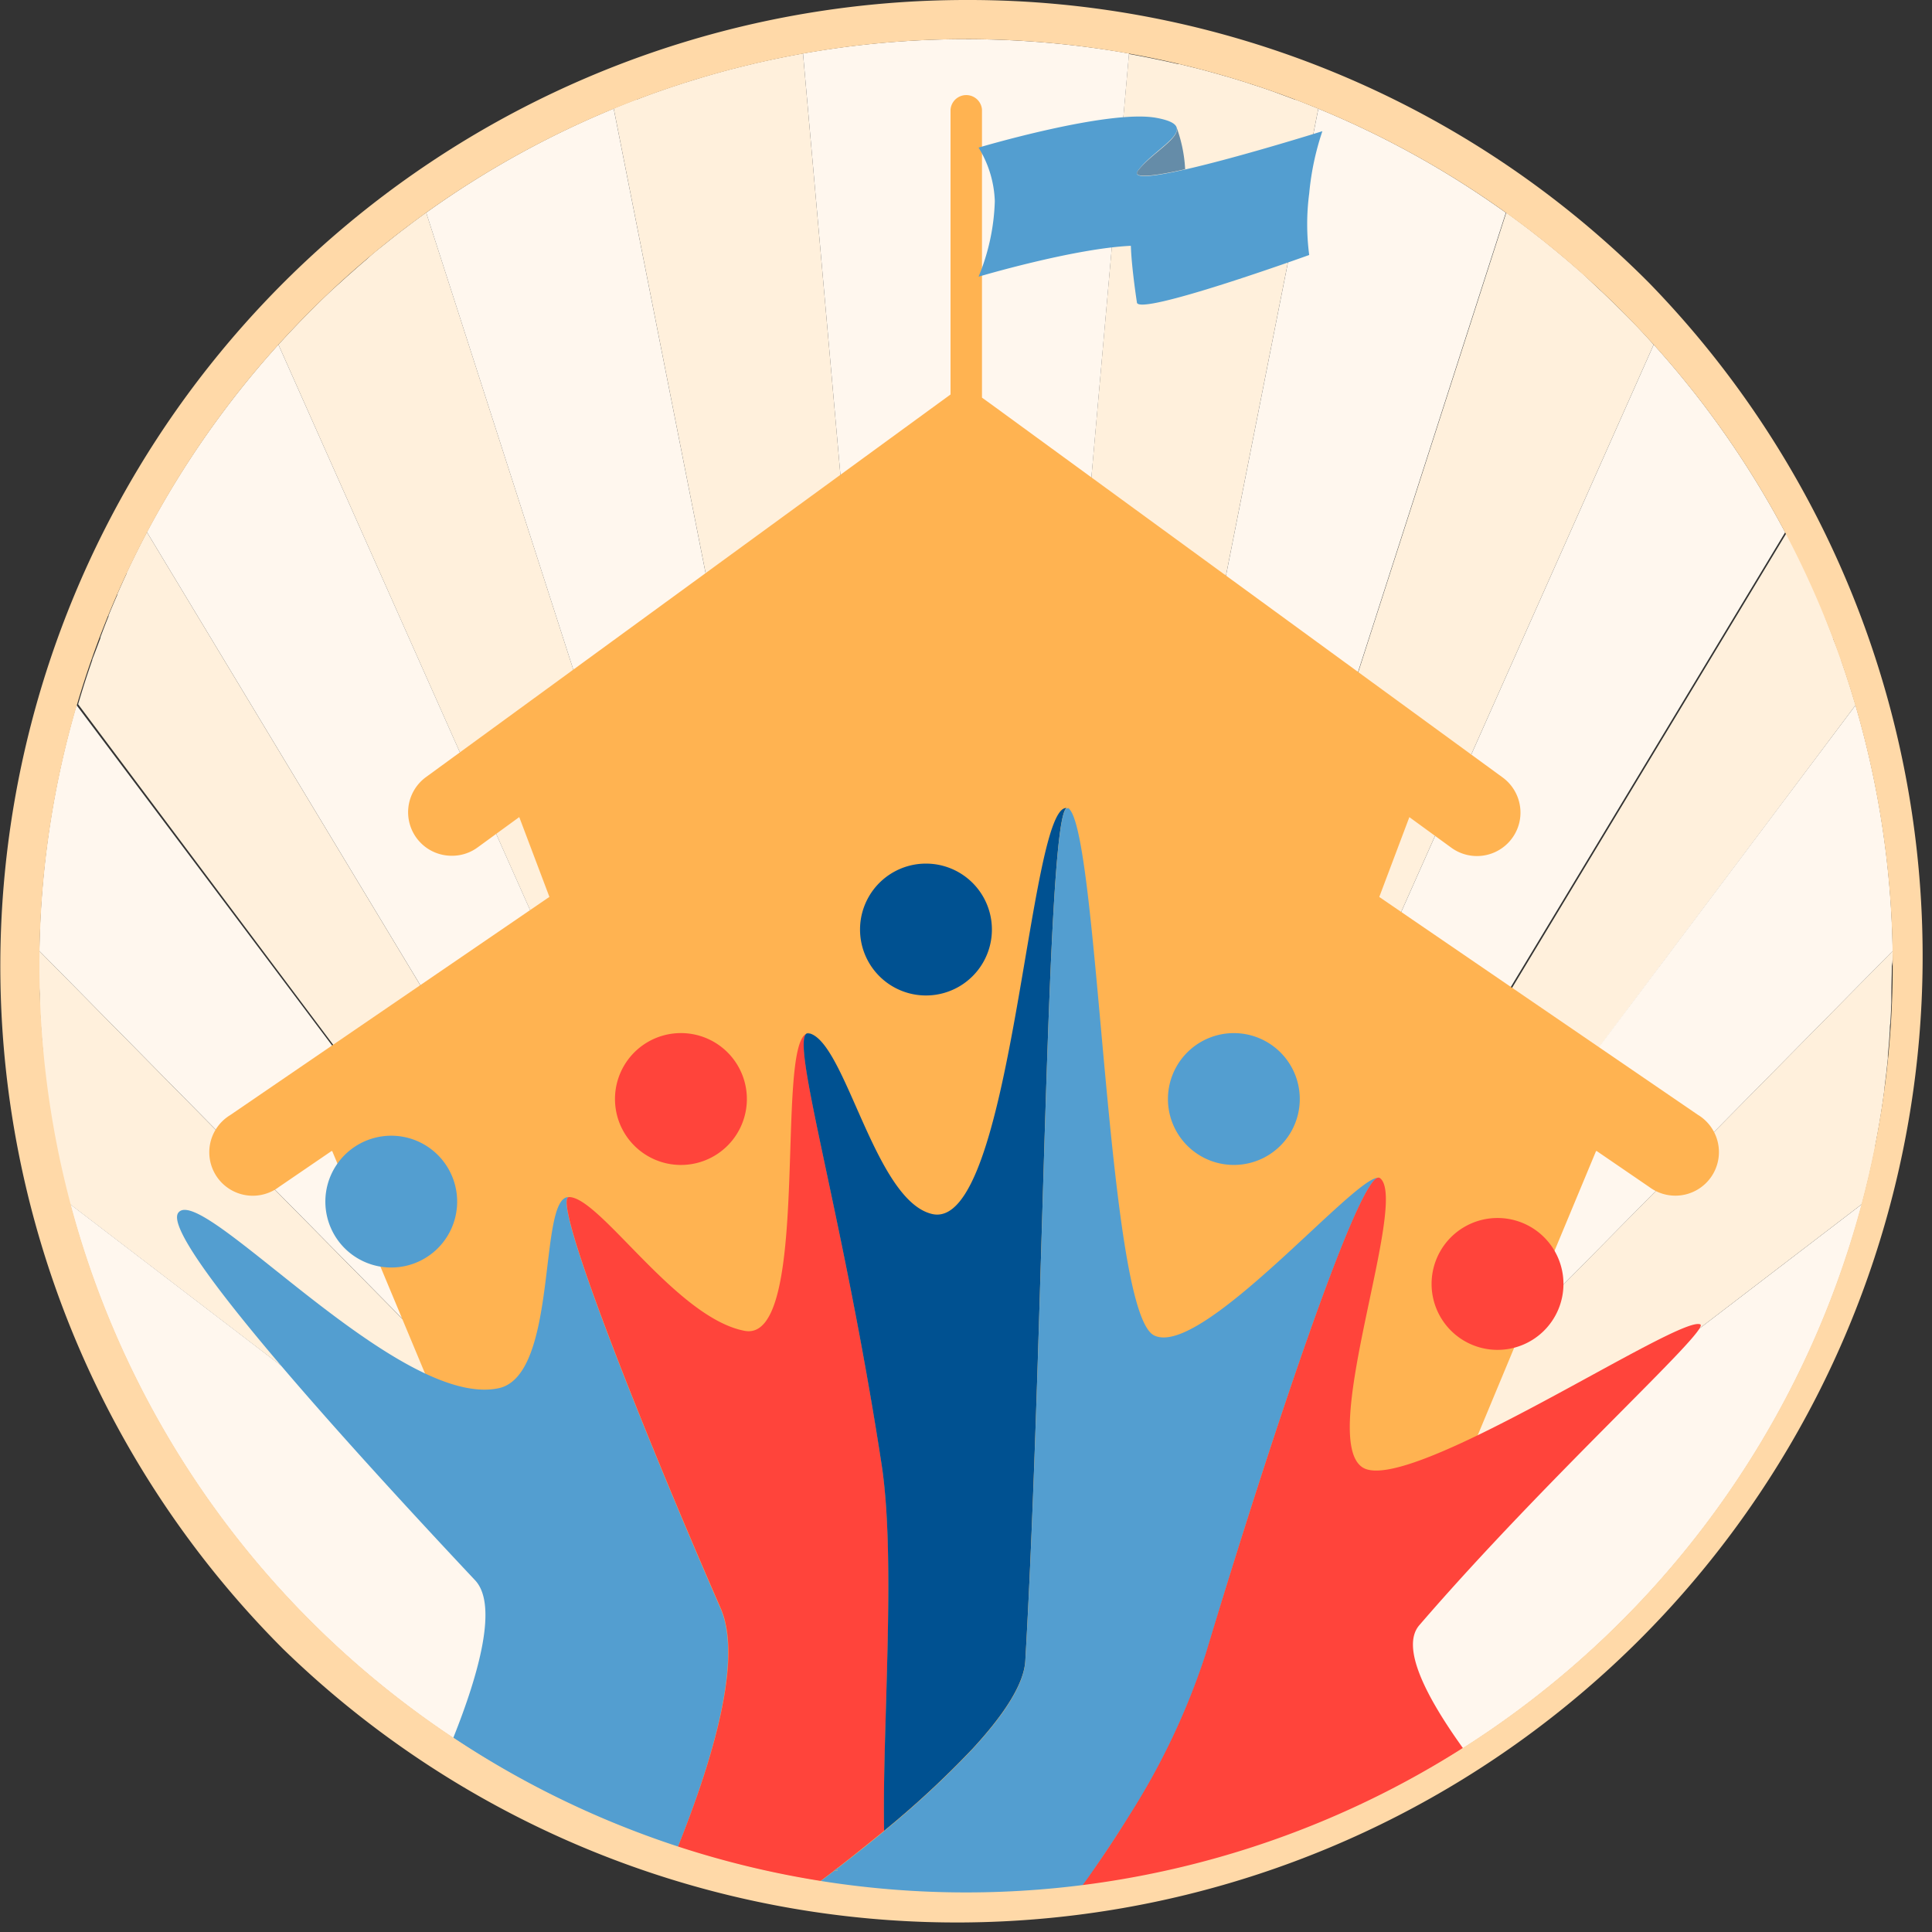 <svg width="110" height="110" viewBox="0 0 110 110" fill="none" xmlns="http://www.w3.org/2000/svg"><rect x="0" y="0" width="110" height="110" fill="#333333" stroke="none"/><g clip-path="url(#a)"><path d="M107.761 54.146l-52.758 53.447 51.008-39.036c.287-1.073.539-2.153.755-3.24v-.069c.097-.5.189-1 .273-1.504 0-.074.023-.148.037-.222.078-.504.157-1.013.222-1.527v-.074c.069-.55.134-1.097.19-1.652v-.18c.046-.463.083-.926.111-1.39 0-.152 0-.3.032-.462.023-.393.042-.782.056-1.175v-.463c0-.528.027-1.06.027-1.592.061-.292.051-.574.047-.86z" fill="#FFF0DC"/><path d="M105.258 38.874a50.154 50.154 0 0 0-.417-1.245v-.032a19.797 19.797 0 0 0-.463-1.222v-.042a97.64 97.64 0 0 0-.462-1.194v-.046a59.004 59.004 0 0 0-.496-1.18v-.037a50.412 50.412 0 0 0-.532-1.175v-.033a54.766 54.766 0 0 0-1.166-2.328l-46.635 77.286 50.564-67.48c-.134-.43-.259-.855-.393-1.272zM73.787 5.678h-.041c-.412-.157-.824-.305-1.24-.462l-.084-.028c-.402-.144-.81-.278-1.217-.407l-.116-.042c-.398-.125-.796-.25-1.194-.366l-.148-.041a50.684 50.684 0 0 0-1.198-.334l-.148-.041-1.264-.315h-.083a59.051 59.051 0 0 0-2.777-.57l-9.274 104.521L75.06 6.183c-.421-.167-.847-.343-1.273-.505zM94.15 19.618a40.098 40.098 0 0 0-1.944-2.037l-.023-.023c-.314-.314-.634-.62-.953-.925l-.153-.14-.833-.786-.194-.176c-.282-.245-.565-.495-.847-.736l-.204-.17a42.423 42.423 0 0 0-.879-.723l-.18-.148-.954-.745-.125-.093a61.736 61.736 0 0 0-1.101-.814l-30.757 95.492 39.152-87.976h-.005zM2.231 55.002v.028c0 .523 0 1.041.028 1.56v.462c0 .385.037.773.06 1.157l.028.463c.034.454.071.907.111 1.36v.2c.056.55.116 1.097.19 1.643a.568.568 0 0 1 0 .088c.07.509.143 1.013.227 1.513 0 .079 0 .157.037.231.083.5.171 1 .268 1.49a.536.536 0 0 0 0 .084c.218 1.097.463 2.184.75 3.24l51.013 39.035L2.24 54.146c-.005.287-.01.57-.01.856zM8.363 30.299a53.39 53.39 0 0 0-1.157 2.323v.037c-.18.384-.356.777-.527 1.166v.042c-.173.392-.34.785-.5 1.18v.046c-.162.393-.315.796-.463 1.194v.046c-.152.403-.3.806-.463 1.213v.037c-.143.412-.282.824-.416 1.24a57.93 57.93 0 0 0-.389 1.273l50.555 67.497-46.64-77.299v.005zM42.952 3.614l-.088.024c-.42.097-.842.203-1.258.31l-.153.041c-.398.107-.8.218-1.194.333l-.148.042-1.194.366-.12.041c-.408.13-.81.264-1.213.408l-.083.027c-.417.148-.833.297-1.245.463h-.042a42.69 42.69 0 0 0-1.273.505l20.062 101.41L45.72 3.045c-.929.167-1.851.357-2.768.57z" fill="#FFF0DC"/><path d="M23.168 12.916l-.13.098c-.319.24-.633.49-.948.74l-.185.148c-.292.236-.588.463-.875.722l-.204.185c-.286.24-.564.486-.846.736l-.2.176-.85.768-.154.144c-.324.305-.638.61-.953.925l-.028.028a54.923 54.923 0 0 0-1.943 2.036l39.151 87.976-30.738-95.496c-.37.268-.736.537-1.097.814z" fill="#FFF0DC"/><path d="M24.265 12.107l30.738 95.487L34.941 6.183a52.761 52.761 0 0 0-10.676 5.924z" fill="#FFF7EE"/><path d="M8.363 30.294l46.64 77.286-39.152-87.962a53.028 53.028 0 0 0-7.488 10.676zM75.061 6.187L55.004 107.593l30.734-95.482A52.645 52.645 0 0 0 75.06 6.187zM94.156 19.618l-39.152 87.975 46.635-77.285a53.007 53.007 0 0 0-7.483-10.69z" fill="#FFF7EE"/><path d="M55.003 2.23a52.916 52.916 0 0 0-9.283.815l9.283 104.548 9.28-104.548a53.309 53.309 0 0 0-9.28-.814zM105.647 40.151l-50.643 67.442 52.758-53.447a52.724 52.724 0 0 0-2.115-13.995zM2.241 54.146L55 107.593 4.356 40.147a52.73 52.73 0 0 0-2.115 14z" fill="#FFF7EE"/><path d="M3.991 68.557a52.785 52.785 0 0 0 102.022 0l-51.009 39.036L3.991 68.557z" fill="#FFF7EE"/><path d="M96.695 63.49L78.53 51.069l1.713-4.545 2.388 1.74A2.48 2.48 0 0 0 86.5 46.85a2.481 2.481 0 0 0-.95-2.588L56.373 22.973l-.463-.333V6.238a.898.898 0 0 0-1.79 0V22.46l-.68.495-29.184 21.288a2.477 2.477 0 0 0 1.462 4.48 2.452 2.452 0 0 0 1.458-.462l2.388-1.74 1.717 4.544L13.106 63.49a2.475 2.475 0 1 0 2.777 4.09l2.994-2.045h.037l8.853 21.215 7.095 17.035a52.872 52.872 0 0 0 40.045.102l7.039-16.91 8.927-21.442h.037l2.99 2.046a2.481 2.481 0 1 0 2.8-4.091h-.005z" fill="#FFB351"/><path d="M70.251 66.327a3.753 3.753 0 1 0 0-7.506 3.753 3.753 0 0 0 0 7.506z" fill="#539ED0"/><path d="M85.186 76.855a3.754 3.754 0 1 0 .036-7.507 3.754 3.754 0 0 0-.036 7.507z" fill="#FF443B"/><path d="M52.721 56.678a3.754 3.754 0 1 0 0-7.508 3.754 3.754 0 0 0 0 7.508z" fill="#005191"/><path d="M38.704 66.327a3.754 3.754 0 1 0 .009-7.507 3.754 3.754 0 0 0-.01 7.507z" fill="#FF443B"/><path d="M22.274 72.167a3.752 3.752 0 1 0-3.463-2.314 3.749 3.749 0 0 0 3.463 2.314z" fill="#539ED0"/><path d="M41.026 91.581c-4.817-11.056-9.635-23.352-8.63-23.422-1.787-.11-.551 10.182-4.027 10.885-5.73 1.18-16.892-11.722-18.215-10C9.2 70.278 17.526 79.84 27.05 89.974c1.305 1.389.24 5.267-1.245 8.978a52.563 52.563 0 0 0 12.792 6.211c2.087-5.243 3.656-10.755 2.43-13.583z" fill="#539ED0"/><path d="M47.667 106.367c.838-.643 1.75-1.388 2.675-2.133-.12-5.706.694-15.393-.143-20.858-2.19-14.24-5.184-23.987-4.263-24.528-1.81.69.26 17.642-3.54 16.924-3.897-.736-8.238-7.617-10-7.617-.991.07 3.826 12.384 8.644 23.421 1.226 2.814-.342 8.33-2.444 13.583a52.268 52.268 0 0 0 8.1 1.953l.837-.638.134-.107z" fill="#FF443B"/><path d="M46.094 58.83a.19.19 0 0 0-.144 0 .3.3 0 0 1 .144 0z" fill="#005191"/><path d="M50.194 83.376c.838 5.465.023 15.151.144 20.858 1.77-1.445 3.447-3 5.021-4.656 1.712-1.851 2.934-3.638 3.017-5.017 1.056-18.243 1.185-47.972 2.351-48.555-2.18-.2-3.082 24.222-7.668 23.111-3.24-.777-4.887-9.649-6.942-10.274h-.046a.302.302 0 0 0-.144 0c-.916.546 2.078 10.293 4.267 24.533z" fill="#005191"/><path d="M60.899 46.08a.461.461 0 0 0-.093-.079.079.079 0 0 0-.078 0 .25.25 0 0 1 .101 0c.03.02.053.047.07.079zM47.7 106.474l-.037-.107-.143.111.18-.004z" fill="#539ED0"/><path d="M64.328 103.345a40.326 40.326 0 0 0 4.331-9.163c3.536-11.861 8.627-27.055 9.82-27.124-1.332-.13-10.093 10.31-12.772 8.973-2.68-1.337-3.12-28.054-4.808-29.951a.22.22 0 0 0-.07-.051.25.25 0 0 0-.102 0c-1.166.583-1.295 30.312-2.35 48.556-.084 1.388-1.306 3.165-3.018 5.016a53.965 53.965 0 0 1-5.021 4.656c-.926.768-1.852 1.49-2.675 2.133l.037.107h-.18l-.838.638c2.755.438 5.54.658 8.33.657 2.21-.001 4.42-.138 6.613-.411.18-.25.37-.509.565-.792.643-.939 1.374-2.036 2.138-3.244z" fill="#539ED0"/><path d="M80.812 92.53c7.298-8.465 16.581-16.818 15.998-17.123-1.18-.588-16.66 9.806-19.233 8.14-2.573-1.666 2.66-15.198.995-16.47a.18.18 0 0 0-.093-.028c-1.212.07-6.266 15.272-9.834 27.124a40.328 40.328 0 0 1-4.332 9.163 67.034 67.034 0 0 1-2.133 3.239c-.194.283-.384.542-.565.792a52.463 52.463 0 0 0 21.687-7.826c-2.125-2.957-3.564-5.77-2.49-7.011z" fill="#FF443B"/><path d="M75.29 7.47s-11.481 3.605-10.5 2.249c.981-1.356 3.79-2.504 1.05-3.009-2.74-.504-10.125 1.694-10.125 1.694.57.92.89 1.973.925 3.055a12.123 12.123 0 0 1-.925 4.294s5.396-1.605 8.672-1.758c.037 1.25.343 3.216.343 3.216 0 .847 9.811-2.693 9.811-2.693a13.418 13.418 0 0 1 0-3.504c.11-1.207.362-2.396.75-3.545z" fill="#539ED0"/><path d="M64.79 9.719c-.362.462.925.319 2.688-.084a8.125 8.125 0 0 0-.5-2.415c.292.62-1.443 1.517-2.188 2.499z" fill="#658CA8"/><path d="M55.003 2.23a52.758 52.758 0 1 1 0 105.517 52.758 52.758 0 0 1 0-105.516zm0-2.23a55.002 55.002 0 0 0-38.874 93.895A55.001 55.001 0 0 0 93.895 16.11 54.647 54.647 0 0 0 55.003 0z" fill="#FFD9A8"/></g><defs><clipPath id="a"><path fill="#fff" d="M0 0h110v110H0z"/></clipPath></defs></svg>